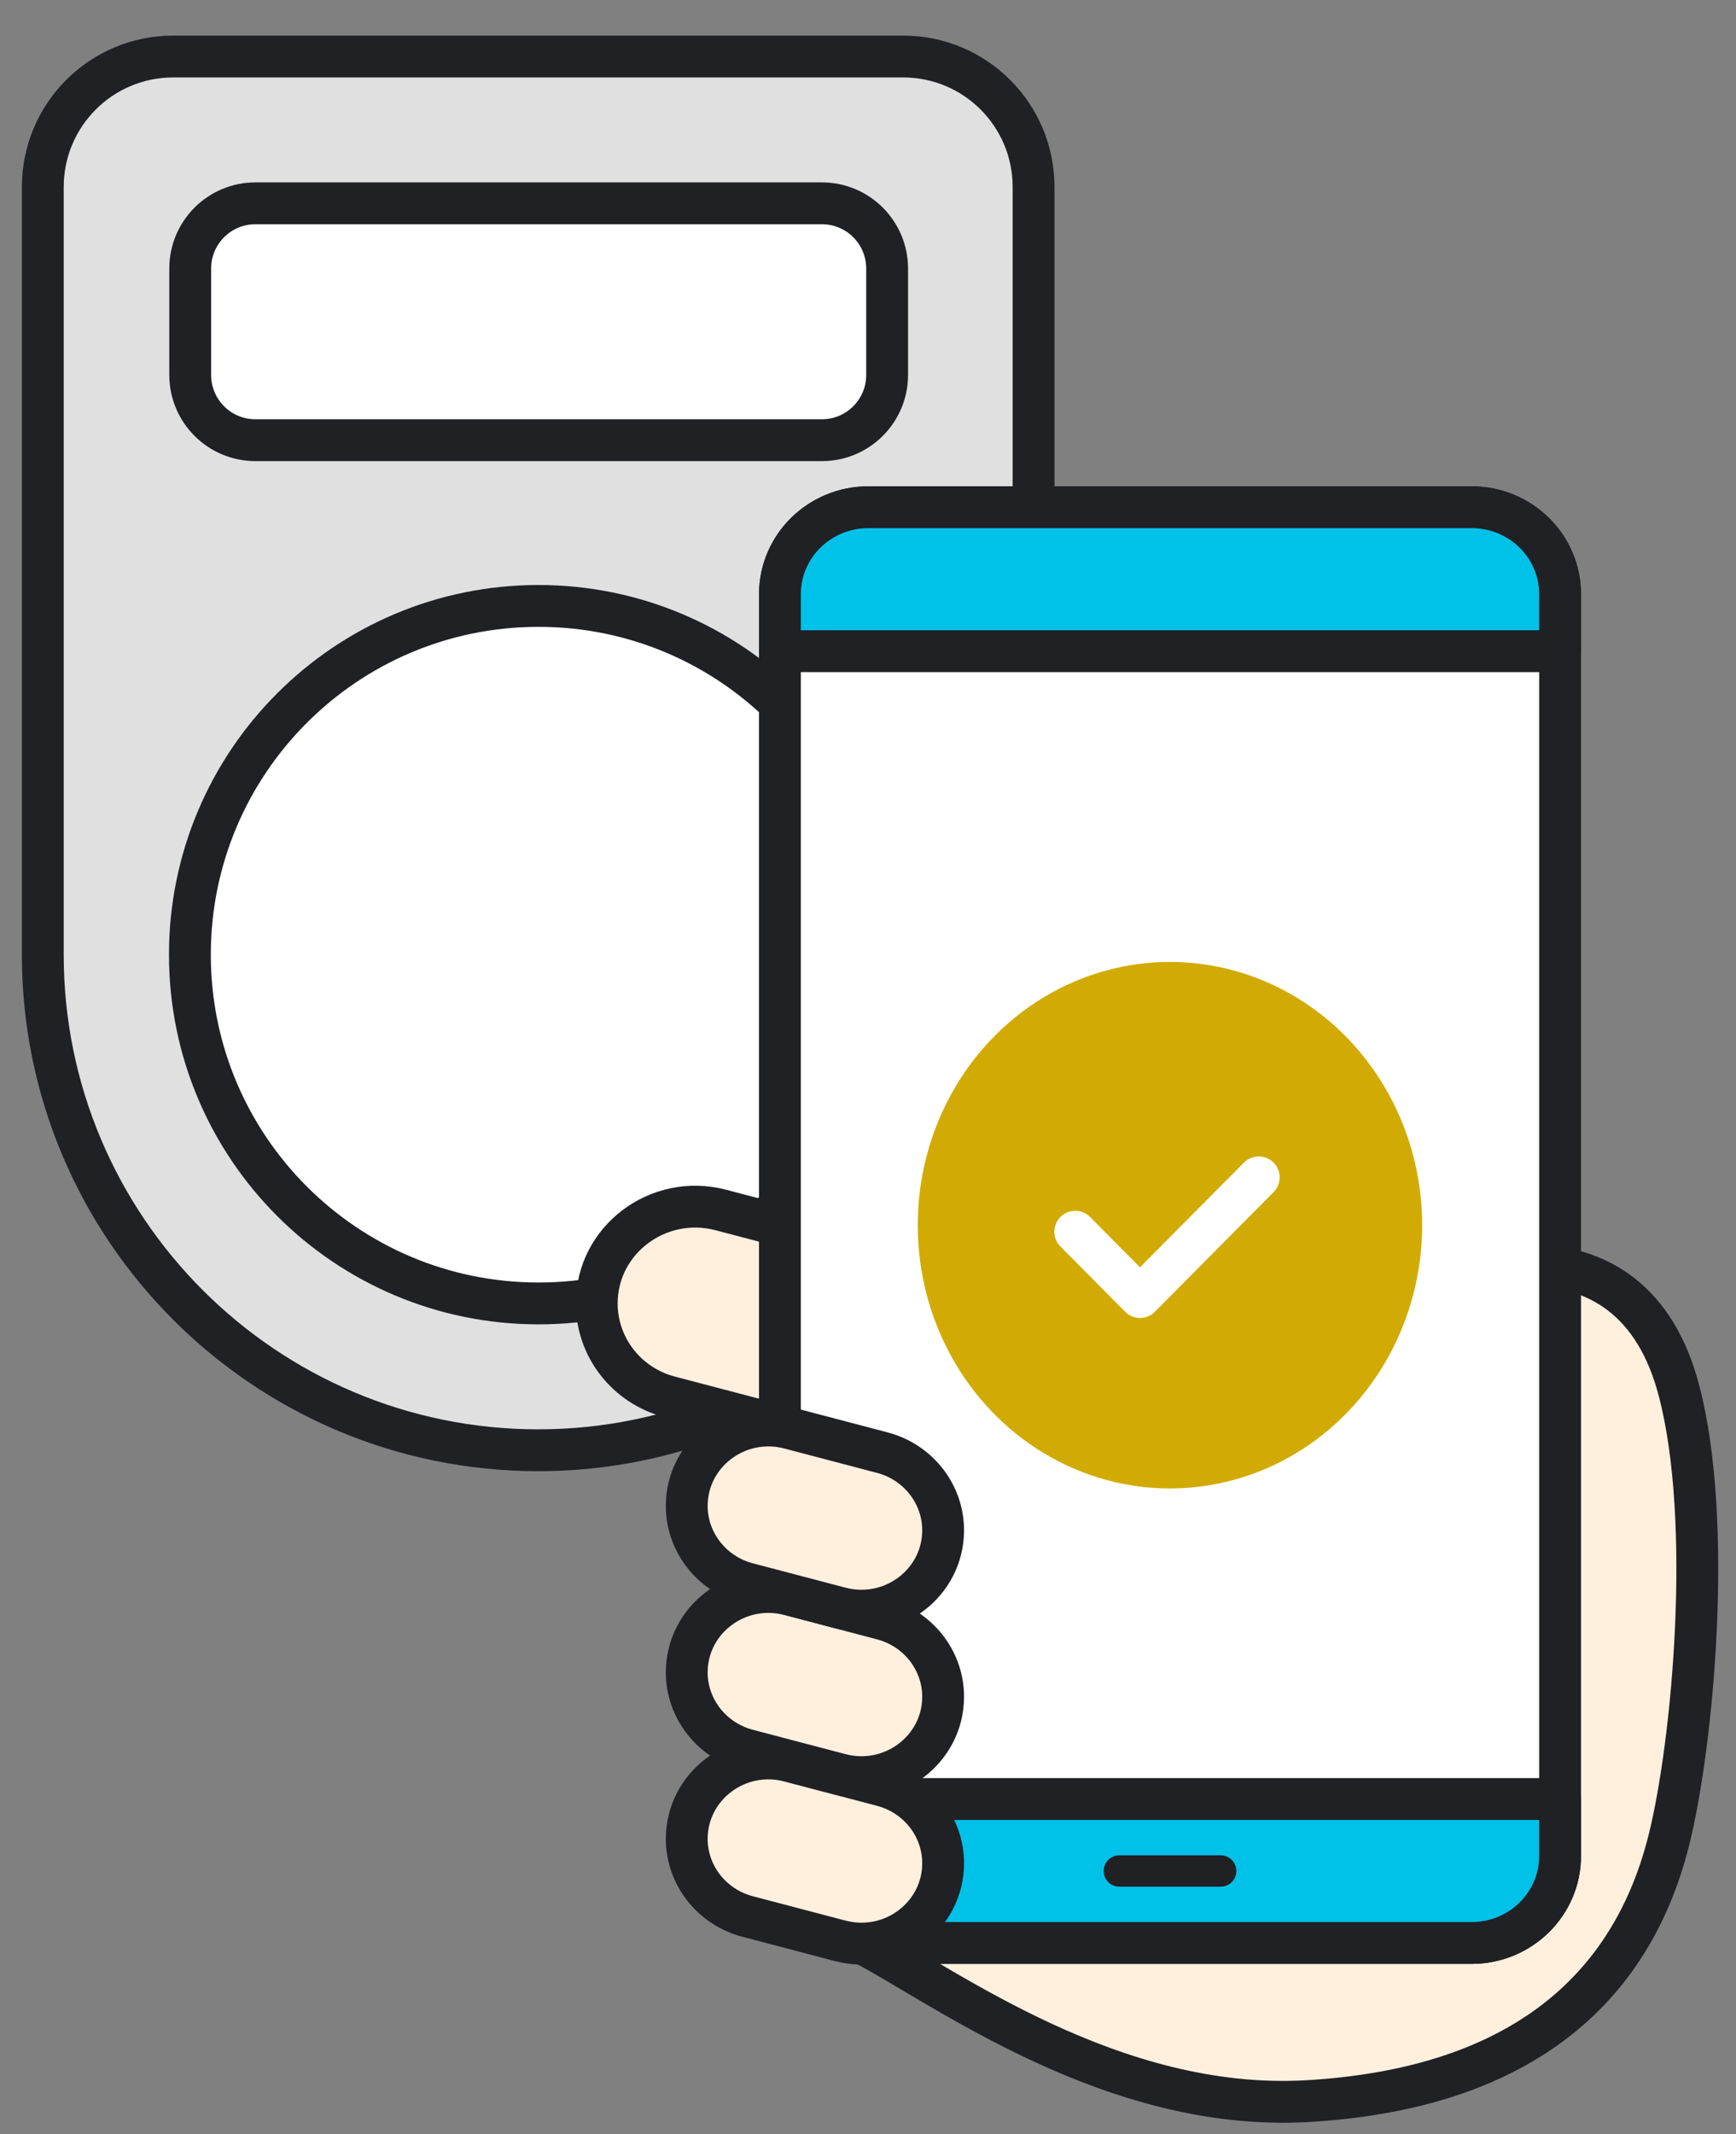 <svg fill="none" height="102" viewBox="0 0 83 102" width="83" xmlns="http://www.w3.org/2000/svg"><rect x="0" y="0" width="83" height="102" fill="#808080" stroke="none"/><path d="m8.299 2.701h34.88c3.446 0 6.237 2.791 6.237 6.237v36.689c0 13.066-10.618 23.685-23.685 23.685s-23.685-10.618-23.685-23.685v-36.689c0-3.446 2.791-6.237 6.237-6.237z" fill="#e0e0e0" stroke="#202125" stroke-linecap="round" stroke-linejoin="round" stroke-width="2"/><path d="m42.415 17.919v-5.083c0-1.722-1.396-3.119-3.119-3.119h-27.084c-1.722 0-3.118 1.396-3.118 3.119v5.083c0 1.722 1.396 3.119 3.118 3.119h27.084c1.722 0 3.119-1.396 3.119-3.119z" fill="#fff" stroke="#202125" stroke-linecap="round" stroke-linejoin="round" stroke-width="2"/><path d="m25.747 62.295c9.206 0 16.668-7.463 16.668-16.668s-7.463-16.668-16.668-16.668-16.668 7.463-16.668 16.668 7.463 16.668 16.668 16.668z" fill="#fff" stroke="#202125" stroke-linecap="round" stroke-linejoin="round" stroke-width="2"/><path d="m45.092 64.17c0 3.04-2.939 5.246-5.923 4.467l-7.152-1.877c-2.056-.538-3.486-2.37-3.486-4.466 0-3.04 2.939-5.246 5.923-4.467l7.152 1.877c2.056.538 3.486 2.37 3.486 4.467z" fill="#fff0de" stroke="#202125" stroke-linecap="round" stroke-linejoin="round" stroke-width="2"/><path d="m41.259 92.889c3.855 2.008 11.912 8.078 21.276 7.529 9.364-.549 15.32-4.686 17.265-12.511 1.151-4.642 2.112-15.178.48-21.422-1.117-4.313-3.866-6.025-7.252-6.025h-31.769z" fill="#fff0de" stroke="#202125" stroke-linecap="round" stroke-linejoin="round" stroke-width="2"/><path d="m70.353 24.241h-28.827c-2.34 0-4.237 1.863-4.237 4.161v60.298c0 2.298 1.897 4.161 4.237 4.161h28.827c2.34 0 4.237-1.863 4.237-4.161v-60.298c0-2.298-1.897-4.161-4.237-4.161z" fill="#fff" stroke="#202125" stroke-linecap="round" stroke-linejoin="round" stroke-width="2"/><ellipse cx="12.058" cy="12.582" fill="#d1ab04" rx="12.058" ry="12.582" transform="matrix(-1 0 0 1 67.995 45.974)"/><g stroke-linecap="round" stroke-linejoin="round"><path d="m51.409 58.869 3.096 3.12 5.677-5.719" stroke="#fff" stroke-width="2"/><path d="m37.288 85.981v2.719c0 2.303 1.893 4.161 4.237 4.161h28.827c2.345 0 4.237-1.859 4.237-4.161v-2.719z" fill="#00c2e8" stroke="#202125" stroke-width="2"/><path d="m74.59 31.121v-2.719c0-2.303-1.893-4.161-4.237-4.161h-28.827c-2.345 0-4.237 1.859-4.237 4.161v2.719z" fill="#00c2e8" stroke="#202125" stroke-width="2"/><path d="m53.517 89.421h4.845" stroke="#202125" stroke-width="1.5"/><path d="m45.092 89.048c0 2.524-2.436 4.368-4.928 3.709l-4.425-1.163c-1.71-.45-2.905-1.975-2.905-3.709 0-2.524 2.436-4.368 4.928-3.709l4.425 1.163c1.71.45 2.905 1.975 2.905 3.709z" fill="#fff0de" stroke="#202125" stroke-width="2"/><path d="m45.092 81.092c0 2.524-2.436 4.368-4.928 3.709l-4.425-1.163c-1.71-.45-2.905-1.975-2.905-3.709 0-2.524 2.436-4.368 4.928-3.709l4.425 1.163c1.71.45 2.905 1.975 2.905 3.709z" fill="#fff0de" stroke="#202125" stroke-width="2"/><path d="m45.092 73.136c0 2.524-2.436 4.368-4.928 3.709l-4.425-1.163c-1.71-.45-2.905-1.975-2.905-3.709 0-2.524 2.436-4.368 4.928-3.709l4.425 1.163c1.71.45 2.905 1.975 2.905 3.709z" fill="#fff0de" stroke="#202125" stroke-width="2"/></g></svg>